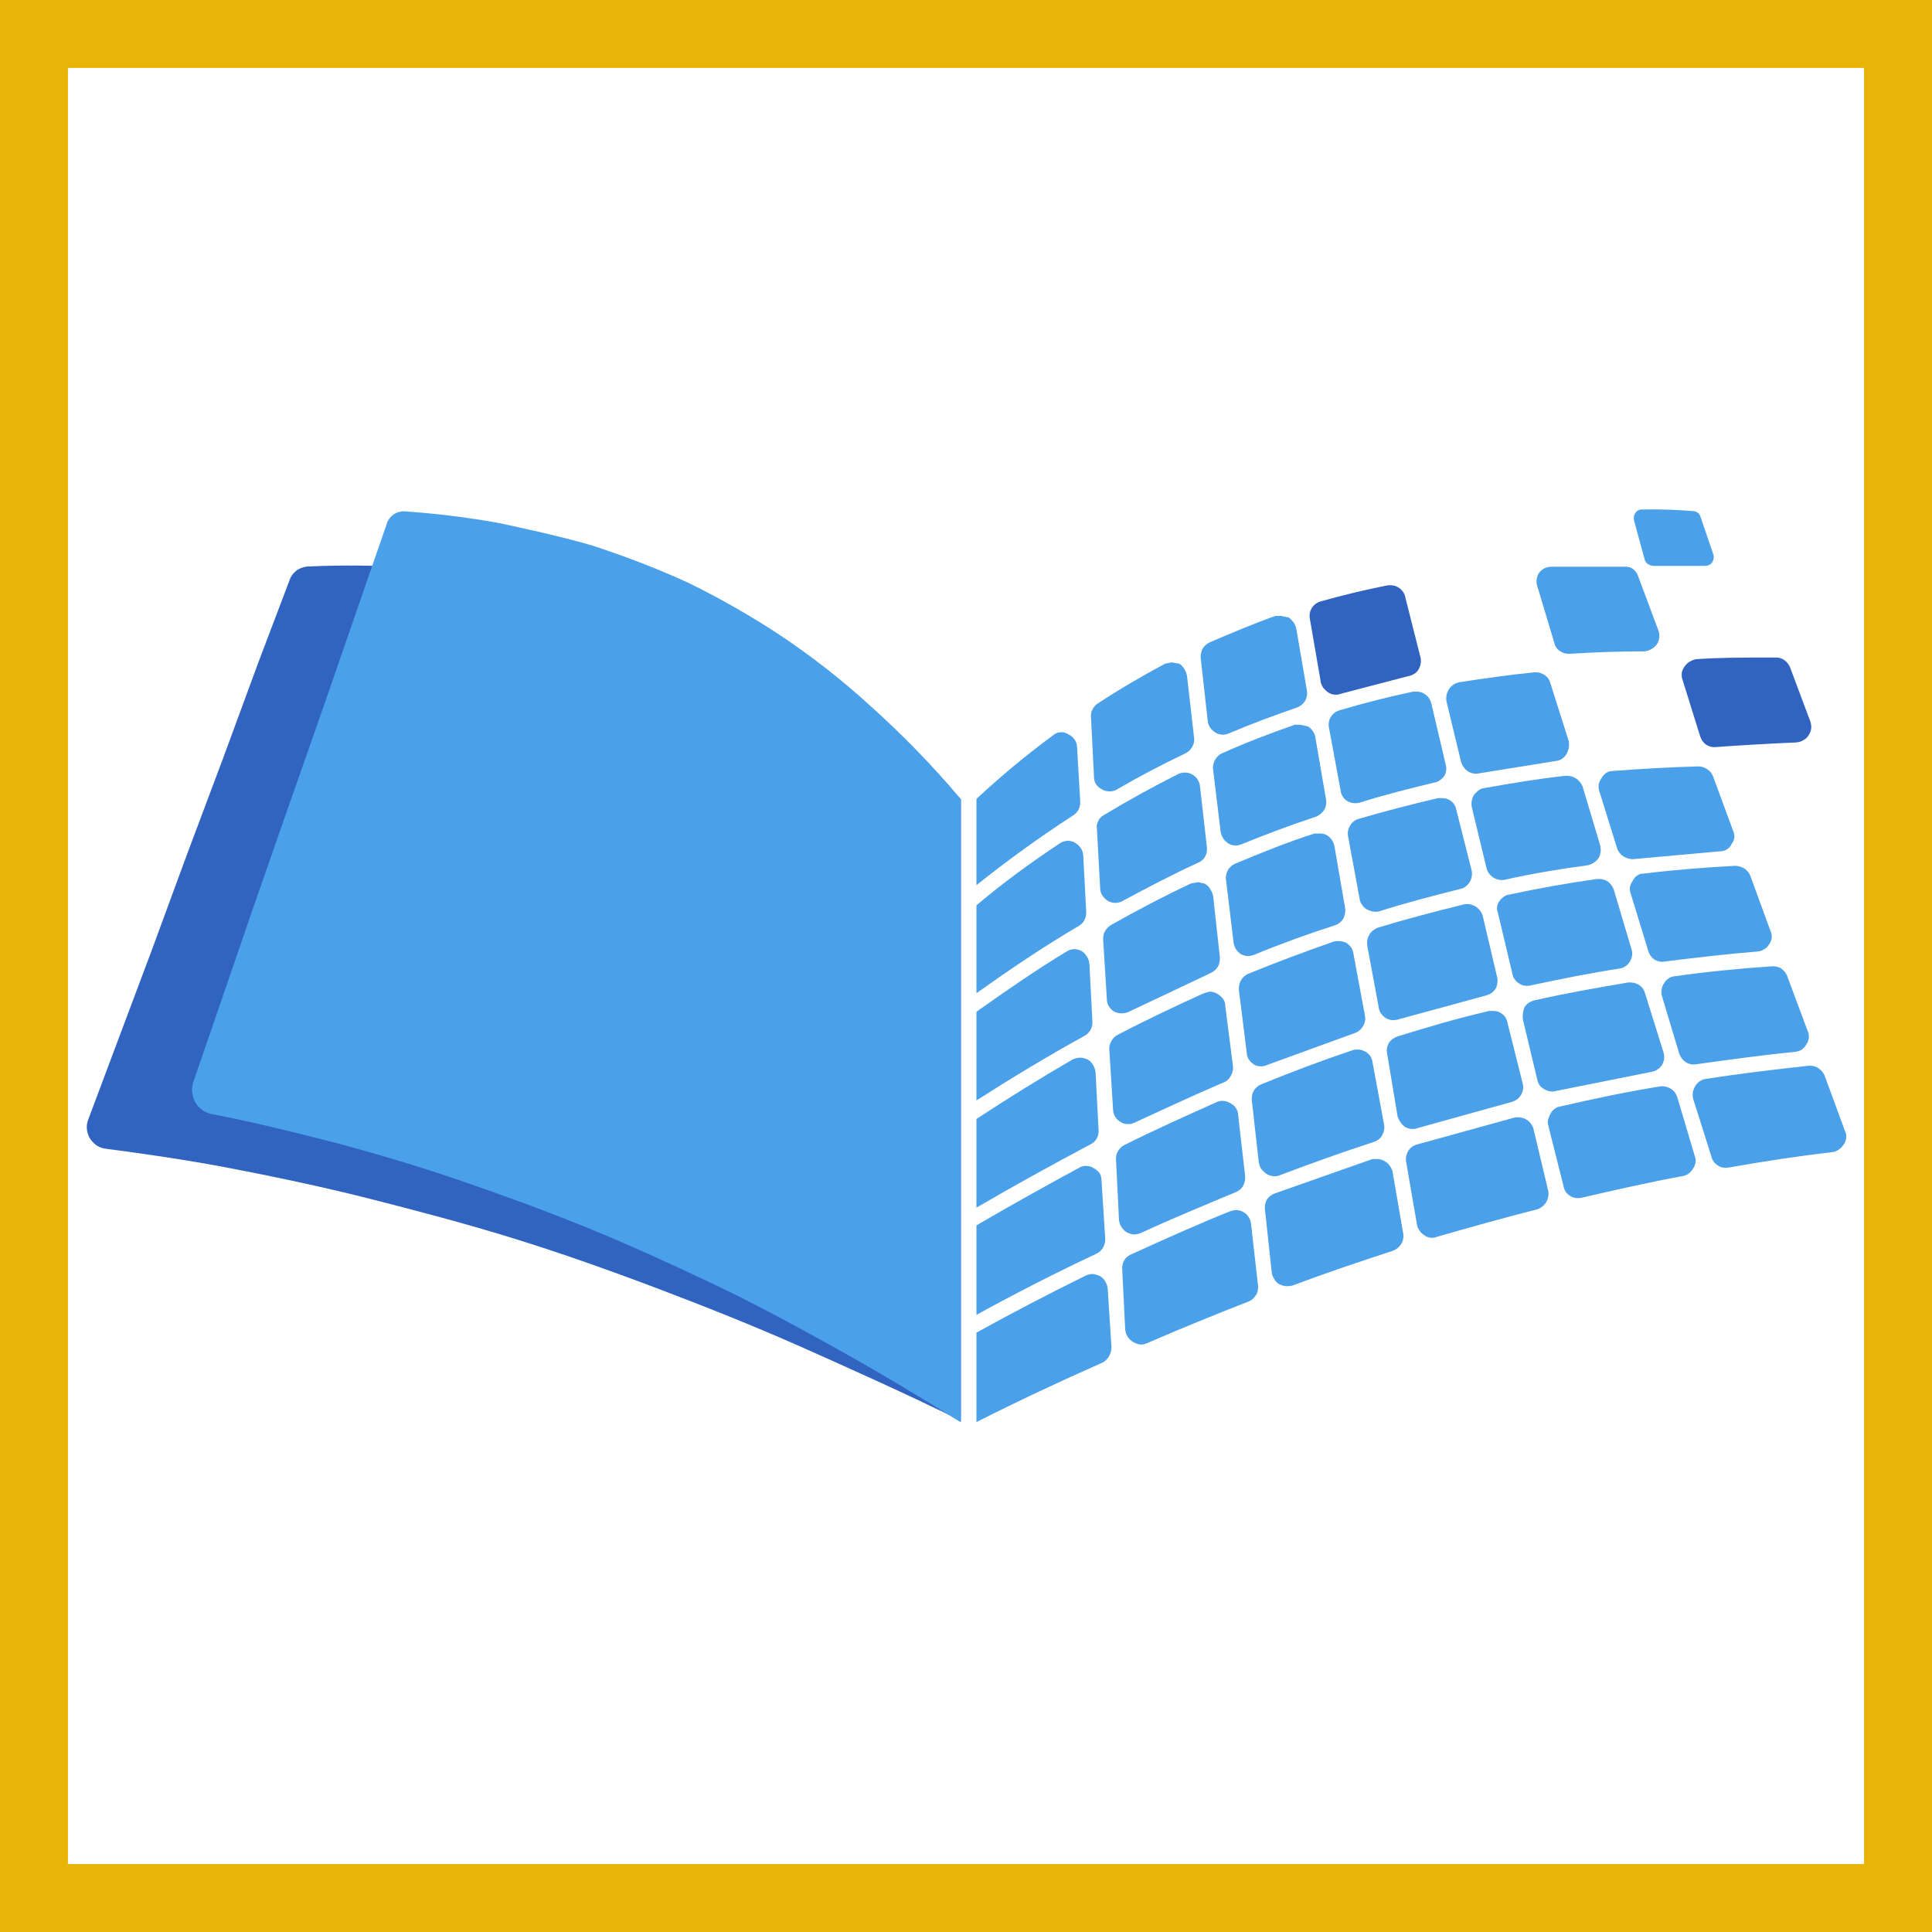 <svg xmlns="http://www.w3.org/2000/svg" version="1.1" xmlns:xlink="http://www.w3.org/1999/xlink" width="512" height="512"><rect width="100%" height="100%" fill="#333333" stroke="none"/><svg width="512" height="512" viewBox="0 0 512 512" fill="none" xmlns="http://www.w3.org/2000/svg">
<g clip-path="url(#clip0_161_3)">
<rect width="512" height="512" fill="white"></rect>
<rect x="9" y="9" width="494" height="494" fill="white" stroke="#EAB308" stroke-width="18"></rect>
<path d="M327.546 315.904C319.208 319.393 310.727 322.883 302.246 326.8C301.676 327.013 301.034 327.156 300.393 327.156C299.751 327.085 299.181 326.871 298.611 326.586C298.041 326.23 297.542 325.732 297.186 325.162C296.83 324.592 296.616 323.951 296.544 323.31L295.76 307.358C295.689 306.575 295.832 305.791 296.259 305.079C296.687 304.367 297.257 303.797 297.97 303.441C306.094 299.382 314.361 295.679 322.486 292.047C323.056 291.762 323.698 291.691 324.339 291.762C324.98 291.833 325.55 292.047 326.121 292.403C326.691 292.688 327.19 293.115 327.546 293.685C327.902 294.183 328.116 294.824 328.116 295.465L329.969 311.631C330.04 312.486 329.898 313.411 329.47 314.195C329.043 314.978 328.401 315.548 327.546 315.904Z" fill="#4BA0EA"></path>
<path d="M324.125 286.919C316.428 290.195 308.517 293.898 300.607 297.53C300.037 297.815 299.395 297.958 298.754 297.886C298.112 297.886 297.471 297.673 296.972 297.317C296.402 297.032 295.903 296.533 295.547 295.964C295.19 295.394 294.977 294.753 294.977 294.041L293.979 278.16C293.908 277.377 294.121 276.522 294.549 275.881C294.905 275.169 295.475 274.599 296.188 274.243C303.671 270.326 311.368 266.694 319.065 263.205L320.633 262.777C321.346 262.849 321.987 262.991 322.557 263.347C323.127 263.703 323.698 264.131 324.125 264.7C324.481 265.199 324.695 265.84 324.695 266.481L326.762 282.646C326.833 283.572 326.62 284.427 326.121 285.21C325.693 285.994 324.98 286.634 324.125 286.919Z" fill="#4BA0EA"></path>
<path d="M323.27 253.591C323.341 254.445 323.199 255.371 322.771 256.155C322.343 256.867 321.631 257.508 320.847 257.864L299.181 268.119C298.611 268.403 297.899 268.546 297.257 268.546C296.616 268.546 295.903 268.403 295.333 268.119C294.763 267.763 294.264 267.335 293.908 266.766C293.551 266.196 293.337 265.555 293.337 264.843L292.34 248.891C292.34 248.178 292.482 247.395 292.838 246.754C293.195 246.113 293.765 245.615 294.335 245.187C301.533 241.128 308.589 237.425 315.573 234.149L317.426 233.793L319.208 234.149C319.849 234.505 320.348 235.004 320.704 235.573C321.061 236.143 321.346 236.784 321.488 237.425L323.27 253.591Z" fill="#4BA0EA"></path>
<path d="M348.784 216.417C342.085 218.624 335.457 221.117 328.971 223.752C328.401 223.965 327.831 224.108 327.19 224.037C326.62 224.037 326.049 223.823 325.551 223.538C325.052 223.182 324.553 222.755 324.196 222.256C323.84 221.686 323.626 221.117 323.484 220.476L321.488 203.954C321.346 203.099 321.559 202.174 321.987 201.39C322.415 200.607 323.056 199.966 323.911 199.61C330.183 196.761 336.668 194.34 343.154 192.061H344.508L346.575 192.488C347.073 192.773 347.501 193.2 347.857 193.699C348.214 194.197 348.499 194.767 348.57 195.337L351.421 211.93C351.563 212.856 351.421 213.853 350.922 214.636C350.423 215.42 349.639 216.06 348.784 216.417Z" fill="#4BA0EA"></path>
<path d="M319.849 224.606C319.92 225.461 319.778 226.315 319.35 227.028C318.923 227.811 318.21 228.381 317.426 228.666C310.727 231.728 304.099 235.217 297.613 238.707C296.972 239.063 296.259 239.277 295.547 239.277C294.834 239.277 294.121 239.063 293.551 238.707C292.981 238.351 292.482 237.852 292.126 237.283C291.769 236.713 291.556 236.072 291.556 235.431L290.7 219.692C290.558 218.98 290.7 218.197 291.057 217.556C291.342 216.844 291.912 216.345 292.553 215.989C299.039 212.072 305.667 208.44 312.152 205.165C312.722 204.88 313.364 204.737 314.005 204.737C314.647 204.737 315.217 204.88 315.787 205.165C316.357 205.449 316.927 205.877 317.283 206.446C317.64 206.945 317.925 207.586 317.996 208.227L319.849 224.606Z" fill="#4BA0EA"></path>
<path d="M478.634 276.878C478.349 277.377 477.922 277.804 477.494 278.16C476.995 278.445 476.425 278.658 475.855 278.73C467.16 279.584 458.465 280.795 449.771 282.006C448.773 282.219 447.775 282.077 446.92 281.578C446.065 281.08 445.423 280.296 445.067 279.371L440.435 263.988C440.292 263.418 440.221 262.778 440.363 262.208C440.435 261.638 440.648 261.068 441.005 260.57C441.29 260 441.717 259.573 442.216 259.288C442.715 258.932 443.285 258.718 443.855 258.718C452.336 257.508 461.031 256.653 469.583 256.083H469.939C470.723 256.083 471.579 256.297 472.22 256.795C472.861 257.294 473.36 257.935 473.645 258.718L479.062 273.246C479.347 273.816 479.418 274.457 479.347 275.098C479.276 275.739 478.991 276.38 478.634 276.878Z" fill="#4BA0EA"></path>
<path d="M400.524 292.047L375.652 298.955C375.082 299.168 374.512 299.24 373.941 299.168C373.371 299.097 372.73 298.883 372.231 298.599C371.376 297.886 370.734 296.961 370.378 295.892L367.599 279.157C367.385 278.16 367.599 277.163 368.098 276.308C368.668 275.525 369.452 274.955 370.378 274.67C378.289 272.178 386.627 269.757 394.68 267.905H395.678C396.605 267.905 397.531 268.19 398.244 268.831C398.957 269.4 399.384 270.255 399.527 271.181L403.589 287.347C403.66 287.845 403.732 288.344 403.589 288.842C403.518 289.341 403.304 289.839 403.019 290.266C402.734 290.694 402.377 291.121 401.95 291.406C401.522 291.691 401.023 291.904 400.524 292.047Z" fill="#4BA0EA"></path>
<path d="M363.964 302.658C355.839 305.293 347.359 308.355 339.234 311.417C338.664 311.702 338.022 311.773 337.381 311.702C336.74 311.631 336.169 311.417 335.599 311.061C335.1 310.705 334.673 310.278 334.316 309.851C333.96 309.352 333.746 308.782 333.604 308.141L331.751 291.62C331.68 290.765 331.822 289.839 332.25 289.056C332.749 288.272 333.39 287.703 334.245 287.347C342.299 284.071 350.423 281.009 358.476 278.302C359.046 278.16 359.688 278.089 360.258 278.16C360.828 278.231 361.398 278.445 361.897 278.73C362.396 279.015 362.824 279.442 363.18 279.94C363.465 280.439 363.679 281.009 363.75 281.578L366.815 298.171C366.957 299.168 366.743 300.094 366.245 300.949C365.746 301.803 364.89 302.373 363.964 302.658Z" fill="#4BA0EA"></path>
<path d="M431.954 254.801C431.669 255.3 431.312 255.727 430.813 256.012C430.386 256.368 429.887 256.582 429.317 256.653C421.406 257.864 413.353 259.502 405.656 261.14C405.086 261.282 404.587 261.282 404.017 261.211C403.518 261.14 403.019 260.926 402.591 260.641C402.164 260.356 401.736 260 401.451 259.573C401.095 259.146 400.881 258.647 400.81 258.077L396.961 241.912C396.747 241.413 396.676 240.843 396.747 240.345C396.819 239.775 397.032 239.277 397.317 238.849C397.603 238.422 398.03 237.995 398.458 237.71C398.885 237.354 399.384 237.14 399.954 237.069C407.651 235.431 415.562 234.007 423.259 232.938H423.829C424.684 232.938 425.54 233.223 426.252 233.722C426.894 234.292 427.393 235.004 427.678 235.787L432.31 251.383C432.524 251.953 432.595 252.594 432.524 253.163C432.453 253.733 432.239 254.303 431.954 254.801Z" fill="#4BA0EA"></path>
<path d="M353.844 245.187C346.717 247.466 339.448 250.101 332.392 253.021C331.822 253.235 331.181 253.377 330.539 253.377C329.898 253.306 329.328 253.092 328.758 252.807C328.259 252.451 327.831 251.953 327.475 251.454C327.19 250.956 326.976 250.315 326.905 249.745L324.909 233.152C324.767 232.297 324.98 231.372 325.408 230.588C325.836 229.805 326.548 229.235 327.332 228.879C334.174 226.031 341.301 223.111 348.356 220.903H349.568C350.281 220.832 350.993 220.974 351.635 221.33C352.133 221.615 352.561 222.043 352.917 222.541C353.274 223.04 353.488 223.609 353.63 224.179L356.481 240.701C356.623 241.627 356.41 242.624 355.982 243.478C355.483 244.262 354.699 244.903 353.844 245.187Z" fill="#4BA0EA"></path>
<path d="M358.904 273.816L335.813 282.219C335.243 282.504 334.602 282.646 333.96 282.575C333.319 282.575 332.677 282.362 332.178 282.006C331.68 281.649 331.252 281.222 330.896 280.724C330.611 280.154 330.397 279.584 330.397 278.943L328.33 262.421C328.259 261.567 328.401 260.641 328.829 259.858C329.256 259.074 329.969 258.433 330.753 258.077C338.236 255.015 345.933 252.166 353.416 249.532C354.557 249.247 355.768 249.389 356.837 249.888C357.336 250.244 357.764 250.671 358.12 251.169C358.405 251.668 358.619 252.238 358.69 252.807L361.755 269.329C361.897 270.255 361.683 271.252 361.113 272.107C360.614 272.89 359.83 273.531 358.904 273.816Z" fill="#4BA0EA"></path>
<path d="M389.478 233.793C389.193 234.22 388.837 234.648 388.409 234.932C387.981 235.289 387.482 235.502 386.984 235.573C379.714 237.425 372.445 239.277 365.389 241.555C364.249 241.769 363.109 241.484 362.111 240.915C361.612 240.63 361.256 240.274 360.971 239.775C360.614 239.348 360.401 238.849 360.329 238.28L357.265 221.686C357.051 220.689 357.265 219.692 357.764 218.838C358.263 217.912 359.118 217.271 360.115 216.986C366.957 214.992 374.084 213.141 381.14 211.503H382.137C383.064 211.503 383.99 211.788 384.703 212.429C385.416 212.998 385.843 213.853 385.986 214.779L390.048 230.873C390.191 231.87 389.977 232.938 389.478 233.793Z" fill="#4BA0EA"></path>
<path d="M488.612 303.299C488.255 303.797 487.899 304.225 487.4 304.581C486.901 304.937 486.331 305.222 485.761 305.293C476.639 306.361 467.303 307.785 458.038 309.423C457.04 309.566 456.042 309.423 455.258 308.854C454.403 308.355 453.762 307.501 453.548 306.504L448.702 291.192C448.559 290.623 448.559 289.982 448.63 289.412C448.773 288.771 448.987 288.201 449.343 287.703C449.628 287.204 450.056 286.777 450.555 286.492C451.054 286.136 451.624 285.922 452.194 285.922C461.031 284.498 470.367 283.43 479.276 282.433H479.703C480.487 282.433 481.342 282.647 481.984 283.145C482.697 283.644 483.195 284.284 483.552 285.068L488.968 299.809C489.253 300.379 489.324 300.949 489.253 301.59C489.182 302.231 488.968 302.8 488.612 303.299Z" fill="#4BA0EA"></path>
<path d="M382.779 205.592C382.494 206.019 382.066 206.446 381.638 206.731C381.211 207.087 380.712 207.301 380.142 207.372C373.443 209.01 366.815 210.648 360.329 212.713C359.189 212.998 358.049 212.856 357.051 212.286C356.552 212.001 356.124 211.574 355.839 211.075C355.483 210.577 355.341 210.007 355.269 209.437L352.205 192.916C351.991 191.919 352.133 190.85 352.704 189.996C353.202 189.141 354.058 188.5 355.055 188.215C361.541 186.293 368.026 184.655 374.44 183.302H375.296C376.222 183.23 377.149 183.586 377.861 184.156C378.645 184.726 379.144 185.652 379.358 186.577L383.135 202.672C383.42 203.669 383.278 204.737 382.779 205.592Z" fill="#4BA0EA"></path>
<path d="M393.683 263.846L370.449 270.184C369.879 270.326 369.309 270.398 368.739 270.326C368.169 270.255 367.67 270.041 367.171 269.757C366.743 269.472 366.316 269.044 366.031 268.617C365.674 268.19 365.461 267.62 365.389 267.05L362.325 250.529C362.182 249.532 362.396 248.534 362.895 247.68C363.394 246.825 364.249 246.184 365.176 245.828C372.659 243.549 380.356 241.555 387.839 239.704C388.338 239.561 388.908 239.561 389.407 239.633C389.906 239.704 390.404 239.917 390.903 240.131C391.83 240.701 392.542 241.555 392.899 242.552L396.747 258.932C396.89 259.43 396.89 260 396.819 260.499C396.747 261.068 396.605 261.567 396.32 262.065C396.035 262.493 395.607 262.92 395.179 263.205C394.752 263.49 394.182 263.703 393.683 263.846Z" fill="#4BA0EA"></path>
<path d="M423.615 227.455C422.903 228.381 421.905 229.022 420.765 229.306C413.281 230.303 406.012 231.514 398.743 233.152C397.674 233.366 396.533 233.081 395.678 232.511C394.752 231.87 394.11 230.944 393.897 229.876L390.048 213.924C389.834 212.785 390.048 211.645 390.618 210.648C390.975 210.221 391.331 209.865 391.759 209.509C392.186 209.153 392.685 208.939 393.255 208.868C400.382 207.586 407.651 206.375 414.921 205.592H415.348C416.203 205.592 417.059 205.877 417.771 206.375C418.484 206.874 419.054 207.586 419.41 208.44L424.043 223.965C424.185 224.535 424.257 225.176 424.185 225.746C424.114 226.315 423.9 226.956 423.615 227.455Z" fill="#4BA0EA"></path>
<path d="M415.134 199.823C414.849 200.322 414.422 200.82 413.923 201.105C413.424 201.461 412.854 201.604 412.284 201.675L391.901 204.951C391.402 205.093 390.903 205.093 390.404 204.951C389.906 204.88 389.407 204.666 388.979 204.381C388.124 203.812 387.482 202.886 387.197 201.889L383.349 185.937C383.135 184.797 383.349 183.658 383.99 182.661C384.275 182.162 384.703 181.806 385.131 181.45C385.558 181.165 386.128 180.951 386.627 180.809C393.255 179.812 399.954 178.815 406.654 178.174H407.081C407.936 178.174 408.72 178.459 409.433 178.957C410.146 179.456 410.645 180.168 410.858 181.023L415.776 196.548C415.918 197.687 415.705 198.826 415.134 199.823Z" fill="#4BA0EA"></path>
<path d="M468.799 250.315C468.443 250.885 468.015 251.312 467.445 251.597C466.946 251.953 466.376 252.095 465.735 252.166C457.61 252.807 449.343 253.804 441.219 254.801C440.292 255.015 439.294 254.801 438.439 254.303C437.655 253.733 437.014 252.879 436.8 251.953L432.167 236.855C431.954 236.286 431.882 235.645 431.954 235.004C432.096 234.434 432.381 233.864 432.738 233.366C433.023 232.796 433.379 232.369 433.878 232.013C434.377 231.657 434.947 231.514 435.588 231.514C443.642 230.517 451.766 229.876 459.891 229.449H460.033C460.888 229.52 461.672 229.805 462.385 230.232C463.027 230.731 463.597 231.372 463.882 232.155L469.156 246.612C469.441 247.181 469.583 247.894 469.512 248.535C469.441 249.175 469.156 249.816 468.799 250.315Z" fill="#4BA0EA"></path>
<path d="M440.435 282.219C440.15 282.718 439.722 283.145 439.223 283.43C438.724 283.786 438.154 284 437.584 284.071L412.284 289.127C411.785 289.269 411.286 289.341 410.716 289.198C410.217 289.127 409.718 288.913 409.29 288.7C408.863 288.415 408.435 288.13 408.079 287.703C407.794 287.275 407.509 286.777 407.437 286.278L403.589 270.184C403.446 269.044 403.589 267.976 404.017 266.908C404.373 266.409 404.729 265.982 405.228 265.697C405.727 265.412 406.297 265.128 406.867 265.056C414.921 263.205 423.259 261.781 431.526 260.356H432.096C432.951 260.356 433.807 260.641 434.519 261.14C435.232 261.638 435.731 262.35 435.945 263.205L440.862 278.943C441.005 279.513 441.076 280.083 441.005 280.652C440.933 281.222 440.72 281.721 440.435 282.219Z" fill="#4BA0EA"></path>
<path d="M330.753 344.96C321.845 348.449 312.722 352.152 303.885 355.998C303.315 356.283 302.602 356.354 301.961 356.283C301.319 356.14 300.749 355.927 300.179 355.571C299.609 355.215 299.181 354.787 298.825 354.218C298.469 353.648 298.255 353.007 298.184 352.295L297.4 336.414C297.328 335.63 297.471 334.776 297.899 334.064C298.255 333.352 298.896 332.853 299.609 332.497C308.517 328.438 317.212 324.521 325.907 321.031C326.477 320.818 327.118 320.675 327.76 320.675C328.401 320.747 328.971 320.889 329.542 321.245C330.112 321.53 330.539 321.957 330.896 322.527C331.252 323.097 331.466 323.666 331.537 324.307L333.39 340.687C333.461 341.612 333.319 342.538 332.82 343.25C332.321 344.034 331.608 344.675 330.753 344.96Z" fill="#4BA0EA"></path>
<path d="M458.822 223.752C458.608 224.321 458.18 224.82 457.61 225.105C457.111 225.461 456.47 225.603 455.828 225.603L432.951 227.669C432.025 227.74 431.027 227.455 430.243 226.956C429.459 226.458 428.818 225.674 428.533 224.749L423.829 209.651C423.615 209.081 423.615 208.44 423.687 207.8C423.829 207.23 424.114 206.66 424.471 206.162C424.756 205.592 425.183 205.165 425.682 204.808C426.252 204.452 426.822 204.31 427.464 204.31C434.947 203.74 442.501 203.313 450.127 203.099C450.982 203.099 451.766 203.384 452.479 203.883C453.12 204.31 453.69 204.951 453.975 205.734L459.249 220.049C459.534 220.618 459.677 221.33 459.606 221.971C459.534 222.612 459.249 223.253 458.822 223.752Z" fill="#4BA0EA"></path>
<path d="M292.91 328.438C292.91 329.221 292.696 330.004 292.268 330.717C291.841 331.429 291.199 331.927 290.487 332.283C280.01 337.197 269.249 342.681 258.772 348.449V324.735C267.895 319.393 277.017 314.337 286.068 309.423C286.638 309.067 287.351 308.925 287.992 308.996C288.705 308.996 289.346 309.21 289.917 309.637C290.487 309.922 290.986 310.349 291.413 310.919C291.769 311.489 291.912 312.201 291.912 312.842L292.91 328.438Z" fill="#4BA0EA"></path>
<path d="M291.128 299.382C291.199 300.165 291.057 301.02 290.629 301.732C290.273 302.444 289.631 302.943 288.919 303.299C279.013 308.569 268.892 314.124 258.772 320.034V296.533C267.253 290.979 275.734 285.709 284.215 280.795C284.856 280.51 285.569 280.296 286.282 280.296C286.995 280.296 287.636 280.51 288.277 280.795C288.848 281.151 289.346 281.65 289.703 282.29C290.059 282.931 290.273 283.572 290.344 284.284L291.128 299.382Z" fill="#4BA0EA"></path>
<path d="M294.549 356.995C294.549 357.85 294.335 358.704 293.908 359.416C293.48 360.128 292.91 360.769 292.126 361.125C281.008 366.039 269.89 371.238 258.772 376.864V353.149C268.465 347.808 278.157 342.752 287.707 338.052C288.277 337.767 288.99 337.624 289.631 337.624C290.273 337.696 290.914 337.909 291.556 338.194C292.126 338.55 292.625 339.049 292.91 339.618C293.266 340.188 293.48 340.829 293.551 341.47L294.549 356.995Z" fill="#4BA0EA"></path>
<path d="M448.702 309.637C448.417 310.135 448.06 310.563 447.633 310.919C447.205 311.275 446.706 311.489 446.136 311.631C437.228 313.269 428.105 315.334 419.197 317.399C418.698 317.542 418.128 317.542 417.629 317.471C417.059 317.399 416.56 317.257 416.061 316.901C415.633 316.616 415.206 316.26 414.921 315.833C414.636 315.405 414.422 314.836 414.35 314.337L410.288 298.171C410.146 297.673 410.146 297.103 410.288 296.605C410.431 296.106 410.645 295.608 410.93 295.109C411.143 294.611 411.5 294.255 411.927 293.898C412.355 293.542 412.854 293.329 413.353 293.258C422.261 291.192 431.098 289.341 439.864 287.916C440.862 287.774 441.86 287.988 442.715 288.486C443.57 288.985 444.212 289.839 444.497 290.765L449.129 306.361C449.343 306.86 449.414 307.429 449.343 307.999C449.272 308.569 449.058 309.138 448.702 309.637Z" fill="#4BA0EA"></path>
<path d="M407.437 320.462C398.529 322.741 389.62 325.233 380.712 327.797C380.213 328.01 379.643 328.082 379.073 328.01C378.503 327.939 377.932 327.726 377.505 327.37C377.006 327.085 376.507 326.657 376.222 326.159C375.866 325.66 375.581 325.091 375.509 324.521L372.659 307.999C372.445 307.002 372.659 305.934 373.158 305.079C373.656 304.225 374.512 303.584 375.509 303.299L401.593 296.106H402.377C403.161 296.106 403.945 296.32 404.587 296.747C405.086 297.032 405.442 297.459 405.798 297.886C406.083 298.314 406.368 298.883 406.44 299.382L410.288 315.548C410.502 316.545 410.288 317.613 409.789 318.539C409.219 319.465 408.435 320.106 407.437 320.462Z" fill="#4BA0EA"></path>
<path d="M369.024 331.5C360.329 334.349 351.207 337.411 342.512 340.687C341.942 340.829 341.301 340.9 340.659 340.829C340.018 340.758 339.448 340.544 338.878 340.259C338.379 339.903 337.951 339.476 337.666 338.906C337.31 338.408 337.096 337.838 337.025 337.197L335.243 320.675C335.1 319.749 335.243 318.824 335.671 318.04C336.098 317.257 336.811 316.687 337.666 316.331L363.75 307.144H364.962C365.674 307.144 366.387 307.358 367.028 307.785C367.527 308.07 367.955 308.426 368.24 308.854C368.596 309.352 368.881 309.851 369.024 310.42L371.875 326.942C372.017 327.939 371.803 328.936 371.305 329.72C370.734 330.574 369.95 331.215 369.024 331.5Z" fill="#4BA0EA"></path>
<path d="M289.489 270.54C289.56 271.323 289.418 272.107 289.061 272.819C288.705 273.531 288.135 274.101 287.493 274.457C277.801 279.798 268.251 285.566 258.772 291.62V268.119C266.612 262.564 274.523 257.08 282.647 252.166C283.217 251.81 283.859 251.597 284.5 251.526C285.213 251.526 285.854 251.668 286.496 251.953C287.137 252.309 287.636 252.807 287.992 253.448C288.42 254.018 288.634 254.73 288.705 255.442L289.489 270.54Z" fill="#4BA0EA"></path>
<path d="M375.866 177.533C375.581 177.96 375.153 178.388 374.725 178.601C374.298 178.886 373.728 179.1 373.229 179.171L355.269 183.871C354.699 184.085 354.129 184.156 353.559 184.085C352.989 184.014 352.49 183.8 351.991 183.515C351.492 183.159 351.064 182.732 350.708 182.305C350.352 181.806 350.067 181.236 349.995 180.595L347.145 164.074C346.931 163.077 347.073 162.008 347.644 161.154C348.142 160.299 348.998 159.658 349.995 159.373C355.839 157.735 361.683 156.311 367.812 155.1H368.596C369.523 155.1 370.378 155.457 371.091 156.026C371.803 156.667 372.302 157.451 372.445 158.376L376.507 174.471C376.65 175.539 376.436 176.607 375.866 177.533Z" fill="#3064C0"></path>
<path d="M439.009 170.839C438.225 171.836 437.085 172.477 435.802 172.619C429.103 172.619 422.618 172.833 416.132 173.26C415.206 173.331 414.279 173.118 413.495 172.619C412.711 172.121 412.141 171.337 411.927 170.412L407.437 155.457C407.224 154.887 407.152 154.246 407.224 153.605C407.295 152.964 407.509 152.323 407.865 151.825C408.221 151.326 408.72 150.899 409.29 150.614C409.861 150.329 410.431 150.187 411.072 150.187H430.528C431.384 150.115 432.167 150.329 432.809 150.828C433.45 151.326 433.949 152.038 434.163 152.822L439.437 166.922C439.722 167.563 439.793 168.204 439.722 168.916C439.651 169.628 439.437 170.269 439.009 170.839Z" fill="#4BA0EA"></path>
<path d="M453.69 149.118C453.477 149.403 453.191 149.617 452.835 149.759C452.55 149.902 452.194 149.973 451.837 149.973H438.083C437.584 149.902 437.156 149.759 436.729 149.474C436.301 149.19 436.016 148.834 435.873 148.335L433.023 137.866C432.951 137.51 432.951 137.154 433.023 136.798C433.094 136.442 433.236 136.157 433.45 135.872C433.593 135.588 433.878 135.374 434.163 135.231C434.448 135.089 434.733 135.018 435.089 135.018H435.873C440.149 134.947 444.354 135.089 448.63 135.445C449.058 135.445 449.486 135.588 449.842 135.801C450.198 136.086 450.483 136.442 450.626 136.869L454.047 146.911C454.189 147.267 454.189 147.694 454.118 148.05C454.047 148.406 453.904 148.834 453.69 149.118Z" fill="#4BA0EA"></path>
<path d="M479.276 194.91C478.919 195.479 478.42 195.907 477.85 196.191C477.28 196.548 476.639 196.69 475.997 196.761C469.013 197.046 461.957 197.473 454.759 197.972C453.833 198.114 452.906 197.829 452.122 197.331C451.339 196.761 450.84 195.978 450.555 195.123L445.851 180.026C445.637 179.456 445.637 178.815 445.708 178.174C445.851 177.604 446.136 177.035 446.492 176.536C447.205 175.539 448.345 174.898 449.557 174.685C455.615 174.257 461.886 174.257 468.158 174.257H470.795C471.579 174.257 472.363 174.542 473.004 175.041C473.645 175.539 474.144 176.18 474.429 176.963L479.703 191.064C479.917 191.705 480.06 192.346 479.988 193.058C479.917 193.699 479.632 194.34 479.276 194.91Z" fill="#3064C0"></path>
<path d="M287.85 241.555C287.921 242.339 287.778 243.051 287.422 243.763C287.066 244.475 286.496 245.045 285.854 245.401C276.732 250.742 267.681 256.867 258.772 263.205V239.918C265.757 234.007 273.169 228.594 280.794 223.538C281.364 223.111 282.077 222.897 282.79 222.826C283.502 222.755 284.215 222.968 284.856 223.324C285.427 223.681 285.997 224.108 286.353 224.678C286.781 225.247 286.995 225.888 287.066 226.6L287.85 241.555Z" fill="#4BA0EA"></path>
<path d="M286.282 212.5C286.282 213.212 286.139 213.995 285.783 214.636C285.427 215.277 284.856 215.847 284.215 216.203C275.449 221.9 266.968 228.025 258.772 234.576V211.716C265.187 205.734 271.957 200.108 279.013 194.91C279.511 194.411 280.224 194.126 280.937 194.055C281.649 193.984 282.433 194.126 283.004 194.554C283.716 194.838 284.286 195.337 284.714 195.907C285.142 196.476 285.427 197.26 285.427 197.972L286.282 212.5Z" fill="#4BA0EA"></path>
<path d="M343.51 187.574C337.452 189.64 331.608 191.847 325.693 194.34C325.123 194.625 324.481 194.696 323.84 194.696C323.199 194.625 322.628 194.482 322.058 194.126C321.559 193.77 321.061 193.343 320.704 192.844C320.348 192.275 320.134 191.705 320.063 191.064L318.21 174.471C318.139 173.616 318.281 172.691 318.709 171.907C319.136 171.195 319.849 170.554 320.633 170.198C326.334 167.777 332.178 165.284 338.022 163.219H339.448L341.515 163.646C342.512 164.358 343.225 165.355 343.51 166.495L346.361 183.088C346.503 184.085 346.289 185.011 345.791 185.865C345.22 186.649 344.437 187.29 343.51 187.574Z" fill="#4BA0EA"></path>
<path d="M316.428 195.337C316.571 196.191 316.428 197.046 316.001 197.829C315.573 198.613 315.003 199.183 314.219 199.61C308.09 202.53 301.818 205.806 295.974 209.224C295.404 209.58 294.691 209.722 294.05 209.722C293.409 209.722 292.696 209.58 292.126 209.224C291.484 208.939 290.914 208.44 290.487 207.871C290.059 207.23 289.917 206.518 289.917 205.806L289.133 190.209C289.061 189.497 289.133 188.856 289.418 188.215C289.703 187.574 290.13 187.005 290.7 186.577C296.616 182.661 302.673 179.171 308.731 175.895L310.513 175.539L312.58 175.895C313.649 176.679 314.361 177.889 314.575 179.171L316.428 195.337Z" fill="#4BA0EA"></path>
<path d="M221.57 187.574C212.733 181.379 203.326 176.038 193.491 171.551C184.582 167.207 175.318 163.575 165.839 160.584C156.645 157.735 147.238 155.385 137.759 153.676C128.138 152.038 118.446 150.899 108.682 150.258C100.059 149.902 91.007 149.688 81.957 150.115C80.816 150.115 79.676 150.471 78.678 151.112C77.752 151.825 77.039 152.75 76.683 153.89L68.415 175.682L59.008 201.248L49.387 226.885L39.98 252.451L30.358 278.089L23.445 296.533C23.089 297.388 22.947 298.243 23.018 299.168C23.089 300.023 23.374 300.878 23.802 301.661C24.301 302.444 24.942 303.085 25.655 303.584C26.439 304.082 27.294 304.367 28.149 304.438C38.982 305.863 49.601 307.429 60.148 309.423C70.696 311.417 85.734 314.551 98.277 317.755C110.82 320.96 123.577 324.307 136.191 328.224C148.806 332.141 161.278 336.556 173.892 341.328C186.507 346.099 199.406 351.227 211.949 356.781C224.492 362.336 241.882 370.17 254.639 376.508V211.788C245.517 203.313 231.833 194.554 221.57 187.574Z" fill="#3064C0"></path>
<path d="M230.265 186.72C222.853 179.954 214.871 173.759 206.533 168.204C198.836 163.148 190.854 158.59 182.587 154.531C174.534 150.828 166.195 147.623 157.786 144.845C149.305 142.139 131.702 138.507 131.702 138.507C123.648 137.083 115.524 136.086 107.328 135.516C106.259 135.445 105.19 135.73 104.263 136.371C103.337 137.012 102.695 138.009 102.41 139.077L94.785 161.082L85.734 187.29L76.54 213.497L67.275 240.06L58.082 266.837L51.383 286.278C51.026 287.133 50.884 288.13 50.884 289.056C50.955 289.982 51.169 290.979 51.596 291.833C52.024 292.688 52.594 293.4 53.378 293.97C54.091 294.611 54.946 294.967 55.872 295.18C66.135 297.174 76.112 299.596 86.161 302.159C96.21 304.723 109.894 308.711 121.51 312.699C133.127 316.687 144.459 320.818 155.648 325.375C166.837 329.933 178.026 335.061 189.001 340.259C199.976 345.458 211.237 351.583 221.856 357.493C232.474 363.404 243.806 370.17 254.639 376.935V211.788C247.156 202.886 238.96 194.482 230.265 186.72Z" fill="#4BA0EA"></path>
</g>
<defs>
<clipPath id="SvgjsClipPath1021">
<rect width="512" height="512" fill="white"></rect>
</clipPath>
</defs>
</svg><style>@media (prefers-color-scheme: light) { :root { filter: none; } }
@media (prefers-color-scheme: dark) { :root { filter: none; } }
</style></svg>